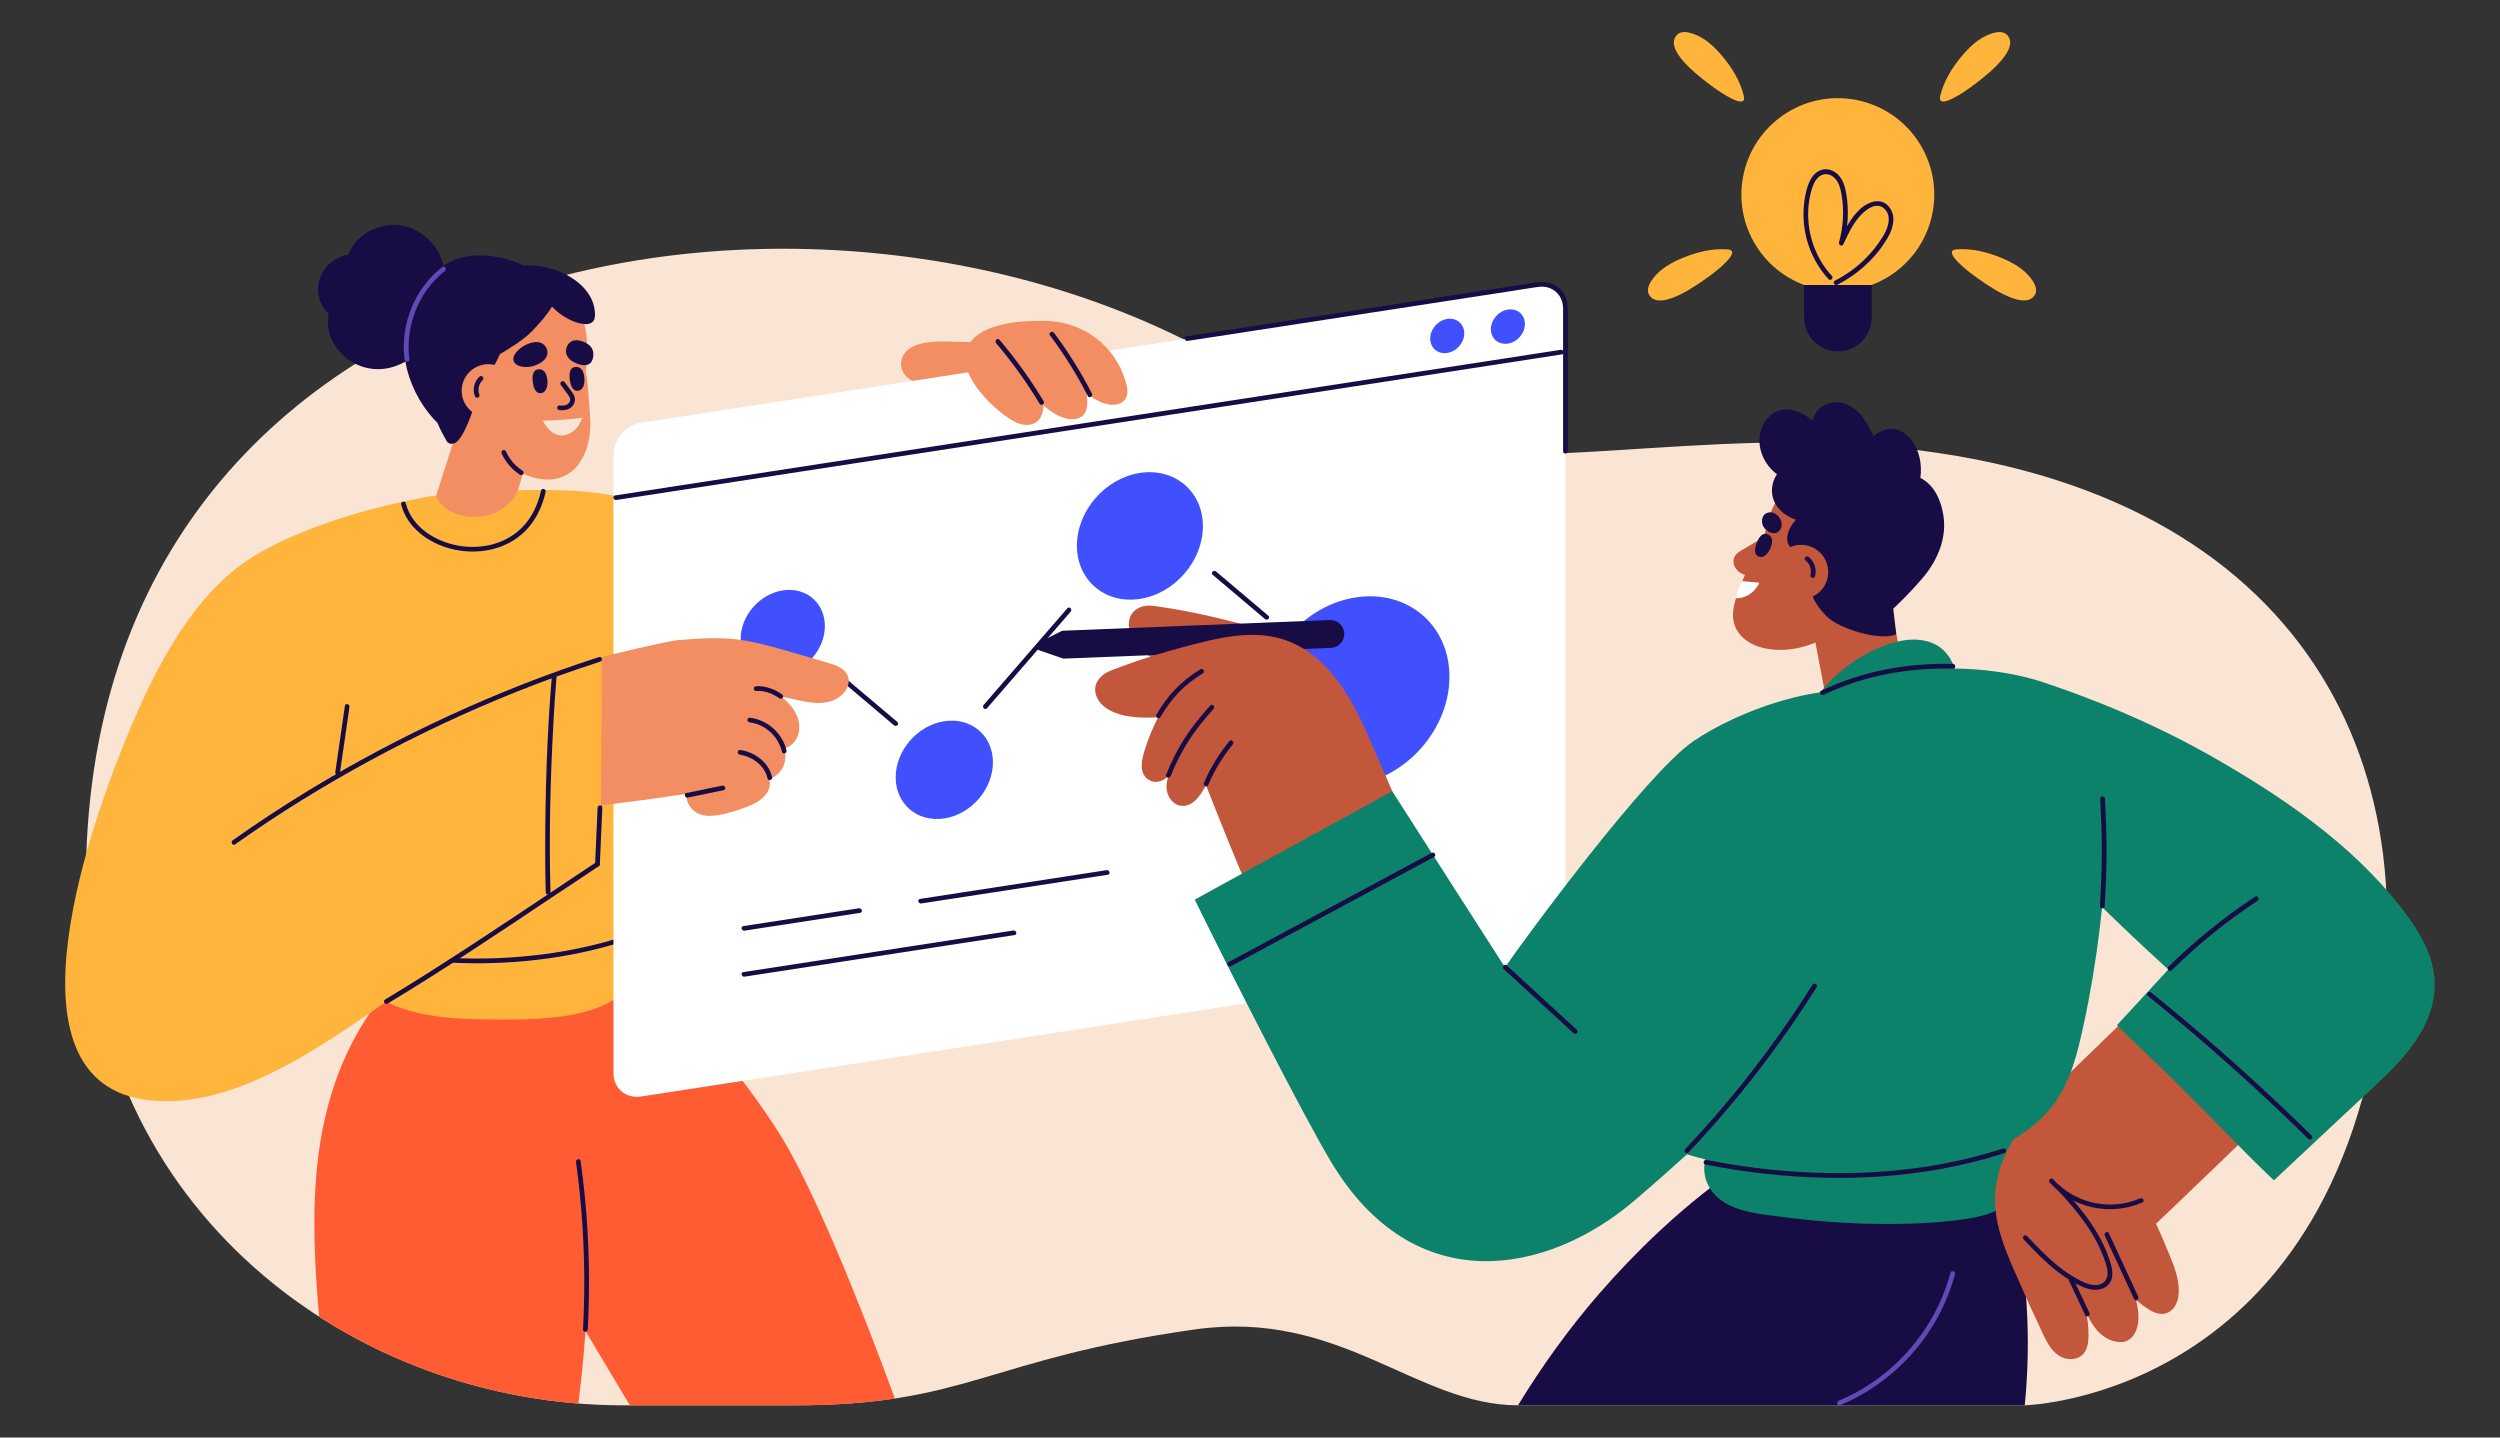 <?xml version="1.0" encoding="UTF-8"?>
<svg id="Layer_1" data-name="Layer 1" xmlns="http://www.w3.org/2000/svg" viewBox="0 0 800 460">
  <rect x="0" y="0" width="800" height="460" fill="#333333" stroke="none"/>
  <defs>
    <style>
      .cls-1 {
        fill: #4050ff;
      }

      .cls-2 {
        fill: #c2573c;
      }

      .cls-3 {
        fill: #ff5c33;
      }

      .cls-4 {
        fill: #180c45;
      }

      .cls-5 {
        fill: #ffb43b;
      }

      .cls-6 {
        fill: #f28e61;
      }

      .cls-7 {
        fill: #614ab5;
      }

      .cls-8 {
        fill: #fff;
      }

      .cls-9 {
        fill: #fae4d4;
      }

      .cls-10 {
        fill: #0c826a;
      }
    </style>
  </defs>
  <path class="cls-9" d="M647.92,449.7s102.52-2.33,115.13-138.12c8.62-92.79-51.14-173.84-201.25-169.85-61.7,1.64-112.67,13.35-152.8-15.11C280.75,35.67,25.38,70.63,27.5,284.53c1.02,102.7,85.4,165.17,171.85,165.17,0,0,30.75,0,54.55,0,55.93,0,61.39-14.77,128.44-24.28,46.6-6.61,70.87,24.28,103.43,24.28h162.16Z"/>
  <g>
    <circle class="cls-5" cx="588.13" cy="62.28" r="30.86" transform="translate(392.39 620.37) rotate(-76.72)"/>
    <path class="cls-4" d="M588.13,112.44h0c-5.97,0-10.81-4.84-10.81-10.81v-10.42h21.63v10.42c0,5.97-4.84,10.81-10.81,10.81Z"/>
    <path class="cls-4" d="M586.18,88.28c-5.17-5.63-7.86-13.29-7.55-20.91.08-1.93.35-3.85.83-5.72.43-1.68,1.01-3.47,2.24-4.76,1.4-1.47,3.4-1.53,4.98-.27,1.62,1.29,2.2,3.41,2.56,5.36.96,5.18.64,10.57-.77,15.64-.22.8,1.02,1.38,1.39.58,1.41-3.03,2.83-6.14,5.01-8.71,1.8-2.12,5.51-5.29,8.19-2.63,2.53,2.52.97,6.36-.6,8.92-1.72,2.82-3.84,5.39-6.23,7.66-2.7,2.55-5.75,4.68-9.06,6.37-.87.44-.1,1.75.77,1.31,6.67-3.39,12.55-8.74,16.25-15.28,1.7-2.99,2.67-6.9.2-9.78-2.48-2.9-6.39-1.57-8.86.58-3.28,2.85-5.18,6.91-6.97,10.78.46.19.92.39,1.39.58,1.4-5.03,1.73-10.29.94-15.45-.34-2.23-.87-4.55-2.38-6.3-1.33-1.54-3.46-2.5-5.49-1.93-3.88,1.09-5.04,6.21-5.56,9.63-.64,4.19-.39,8.49.69,12.58,1.26,4.76,3.65,9.17,6.98,12.8.66.72,1.73-.35,1.07-1.07h0Z"/>
    <path class="cls-5" d="M642.51,11.44c-1.37-1.75-3.78-1.21-5.59-.57-3.77,1.32-6.69,4.15-9.21,7.15-3.1,3.68-5.68,7.92-6.83,12.63-1.25,5.09,8.61-1.91,9.39-2.49,3.25-2.4,16.22-11.63,12.24-16.72Z"/>
    <path class="cls-5" d="M651.03,94.55c1.25-1.84,0-3.96-1.16-5.5-2.41-3.19-5.99-5.11-9.61-6.6-4.45-1.83-9.28-3-14.12-2.66-5.23.36,4.44,7.62,5.23,8.19,3.28,2.36,16.02,11.91,19.66,6.57Z"/>
    <path class="cls-5" d="M548.62,28.16c.78.58,10.64,7.58,9.39,2.49-1.15-4.71-3.73-8.95-6.83-12.63-2.52-3-5.44-5.82-9.21-7.15-1.81-.64-4.22-1.18-5.59.57-3.98,5.09,8.99,14.32,12.24,16.72Z"/>
    <path class="cls-5" d="M547.52,87.99c.79-.57,10.46-7.83,5.23-8.19-4.84-.34-9.66.83-14.12,2.66-3.62,1.49-7.2,3.41-9.61,6.6-1.16,1.53-2.41,3.65-1.16,5.5,3.63,5.34,16.38-4.2,19.66-6.57Z"/>
  </g>
  <g>
    <path class="cls-6" d="M314.63,109.94c-2.09-.59-8.55-.57-10.71-.63-3.99-.12-9.25-.14-12.71,2.15-3.97,2.62-3.82,7.67.23,10.1,1.97,1.18,4.41,1.6,6.63,2.04,4.49.91,10.44,2.05,13.92-1.74.39-.06.76-.28.9-.65.43-1.12.79-2.27,1.11-3.42.3-1.09.64-2.21.64-3.35.01-2.42,2.1-3.9,0-4.49Z"/>
    <path class="cls-5" d="M75.91,197.05c4.36-11.91,48.42-36.38,61.87-38.21,13.27-1.8,47.03-3.63,60.36.25,12.35,3.6,22.4,12.52,29.08,22.89,11.84,18.39,15.37,36.57,13.21,57.52-1.42,13.73-4.99,24.05-10.76,36.76-3.91,8.62-7.6,18.93-16.68,22.23-12.79,4.64-61.48,15.12-75.28,14.02-21.66-1.73-23.7-5.44-30.84-23.72-1.65-4.23-9.41-1.92-14.07-3.06-.25-.87-.47-1.75-.66-2.64-1.04-4.74-1.55-9.55-2.05-14.35-2.52-23.95-22.77-48.23-14.17-71.69Z"/>
    <path class="cls-3" d="M248.48,361.27c-7.76-11.85-16.38-23.14-25.85-33.34-8.87-9.57-16.13-15.25-26.93-21.16-29.61-16.21-62.09-6.81-78.88,19.7-17.9,28.28-17.69,61.1-14.7,94.86,1.21.78,2.43,1.55,3.66,2.3.49.3.99.59,1.48.89.58.34,1.15.68,1.73,1.02.44.25.88.51,1.32.75.55.32,1.09.62,1.64.93.49.27.98.54,1.47.8,1.11.61,2.24,1.21,3.38,1.78.55.29,1.08.56,1.63.83,1.58.8,3.18,1.56,4.79,2.31.61.28,1.21.56,1.82.83.57.26,1.14.51,1.71.77.65.28,1.31.56,1.97.84.43.18.86.36,1.3.55,1.02.42,2.03.83,3.06,1.23.4.17.81.33,1.22.48.62.24,1.25.48,1.87.71.5.18.99.36,1.49.55.95.34,1.9.67,2.85,1,.44.16.89.31,1.34.45.66.23,1.32.44,1.99.65.51.17,1.02.33,1.53.49.2.06.4.13.61.19.51.16,1.02.31,1.53.47,1.31.39,2.63.77,3.96,1.12.6.17,1.2.33,1.81.49.12.04.25.07.38.1.57.15,1.14.3,1.71.44,1.47.36,2.94.71,4.43,1.05.42.09.86.19,1.29.28.13.03.26.06.39.08,1.21.27,2.43.51,3.66.74.03,0,.06.02.09.02.65.12,1.3.24,1.96.36.66.12,1.33.24,1.99.35,1.34.23,2.68.44,4.03.64.57.08,1.14.17,1.72.24.24.03.48.07.71.09.51.08,1.01.14,1.52.2.02,0,.05,0,.07,0,.77.1,1.53.19,2.31.27.86.1,1.72.18,2.58.27.13.02.26.02.39.04.85.08,1.7.15,2.55.22,1.82-14.08,2.26-23.28,2.26-23.28l14.26,23.85h52.33c13.11,0,23.46-.81,32.46-2.18-11.19-30.52-26.71-69.19-37.88-86.25Z"/>
    <path class="cls-5" d="M205.46,305.04c.25-3.15-.38-6.43-1.81-9.4-.65-1.35-1.69-2.49-2.99-3.05-1.63-.7-3.44-.63-5.17-.67-3.73-.09-7.46,0-11.18.19-7.4.36-14.78,1.14-22.15,1.93-7.22.77-14.49,1.33-21.69,2.37-3.16.46-6.36,1.15-9.27,2.64-2.16,1.1-19.07-1.3-19.19,1.58-.94,22.05,24.27,25.35,41.03,25.52,17.03.17,50.58,1.99,52.42-21.09Z"/>
    <path class="cls-4" d="M143.81,308.02c18.91.98,38.19-1.13,56.25-6.92,5.11-1.64,10.12-3.6,14.98-5.87.88-.41.11-1.72-.77-1.31-17.14,8.03-36.12,11.91-54.97,12.68-5.16.21-10.33.18-15.49-.09-.98-.05-.97,1.47,0,1.52h0Z"/>
    <path class="cls-4" d="M184.33,371.88c1.91,13.83,2.78,27.8,2.62,41.76-.05,3.93-.17,7.85-.38,11.78-.05.98,1.47.97,1.52,0,.74-14.07.45-28.2-.91-42.22-.38-3.92-.85-7.82-1.39-11.72-.13-.96-1.59-.55-1.46.4h0Z"/>
    <g>
      <path class="cls-8" d="M492.11,306.69l-286.95,44.19c-4.89.75-8.85-2.6-8.85-7.48v-197.93c0-4.89,3.96-9.46,8.85-10.21l286.95-44.19c4.89-.75,8.85,2.6,8.85,7.48v197.93c0,4.89-3.96,9.46-8.85,10.21Z"/>
      <path class="cls-4" d="M380,109.1c2.06-.32,4.11-.63,6.17-.95,5.31-.82,10.62-1.63,15.92-2.45,7.27-1.12,14.53-2.24,21.8-3.36,7.93-1.22,15.87-2.44,23.8-3.66,7.31-1.13,14.61-2.25,21.92-3.38,5.39-.83,10.78-1.66,16.16-2.49,2.18-.34,4.35-.72,6.53-1.01,4.38-.58,7.87,2.51,7.89,6.9,0,1.68,0,3.36,0,5.04v40.66c0,.98,1.52.98,1.52,0v-44.34c0-2.53-.22-4.96-1.93-7.01-2.04-2.45-5.16-3.13-8.2-2.67-1,.15-2,.31-3,.46-4.6.71-9.21,1.42-13.81,2.13-6.93,1.07-13.86,2.13-20.79,3.2-7.98,1.23-15.96,2.46-23.93,3.69-7.66,1.18-15.33,2.36-22.99,3.54-5.99.92-11.98,1.85-17.97,2.77-3.03.47-6.06.93-9.09,1.4-.13.02-.27.04-.4.06-.96.15-.55,1.61.4,1.46h0Z"/>
      <path class="cls-4" d="M197.22,160c19.88-3.06,39.75-6.12,59.63-9.18,19.56-3.01,39.11-6.02,58.67-9.03,19.57-3.01,39.15-6.03,58.72-9.04,19.54-3.01,39.08-6.02,58.61-9.03,19.84-3.06,39.68-6.11,59.52-9.17,2.49-.38,4.98-.77,7.47-1.15.96-.15.55-1.61-.4-1.46-19.88,3.06-39.75,6.12-59.63,9.18-19.56,3.01-39.11,6.02-58.67,9.03-19.57,3.01-39.15,6.03-58.72,9.04-19.54,3.01-39.08,6.02-58.61,9.03-19.84,3.06-39.68,6.11-59.52,9.17-2.49.38-4.98.77-7.47,1.15-.96.15-.55,1.61.4,1.46h0Z"/>
      <path class="cls-1" d="M468.56,106.66c0,3.01-2.44,5.82-5.45,6.28-3.01.46-5.44-1.6-5.44-4.61s2.44-5.82,5.44-6.28c3.01-.46,5.45,1.6,5.45,4.61Z"/>
      <path class="cls-1" d="M487.97,103.67c0,3.01-2.44,5.82-5.44,6.28-3.01.46-5.45-1.6-5.45-4.61s2.44-5.82,5.45-6.28c3.01-.46,5.44,1.6,5.44,4.61Z"/>
      <g>
        <path class="cls-1" d="M317.74,243.95c0,8.59-6.97,16.63-15.56,17.95-8.59,1.32-15.56-4.57-15.56-13.16s6.97-16.63,15.56-17.95c8.59-1.32,15.56,4.57,15.56,13.16Z"/>
        <path class="cls-1" d="M263.96,200.33c0,7.45-6.04,14.41-13.48,15.56-7.45,1.15-13.48-3.96-13.48-11.4s6.04-14.41,13.48-15.56c7.45-1.15,13.48,3.96,13.48,11.4Z"/>
        <path class="cls-1" d="M384.93,168.39c0,11.13-9.03,21.55-20.16,23.26-11.13,1.71-20.16-5.92-20.16-17.05s9.03-21.55,20.16-23.26c11.13-1.71,20.16,5.92,20.16,17.05Z"/>
        <path class="cls-1" d="M463.82,216.54c0,16.56-13.42,32.05-29.98,34.6-16.56,2.55-29.98-8.81-29.98-25.37s13.42-32.05,29.98-34.6c16.56-2.55,29.98,8.81,29.98,25.37Z"/>
        <path class="cls-4" d="M266.18,215.27c6.64,5.61,13.27,11.23,19.91,16.84.74.63,1.82-.44,1.07-1.07-6.64-5.61-13.27-11.23-19.91-16.84-.74-.63-1.82.44-1.07,1.07h0Z"/>
        <path class="cls-4" d="M341.55,194.65c-7.12,8.22-14.25,16.44-21.37,24.67-1.81,2.09-3.61,4.17-5.42,6.26-.64.73.43,1.81,1.07,1.07,7.12-8.22,14.25-16.44,21.37-24.67,1.81-2.09,3.61-4.17,5.42-6.26.64-.73-.43-1.81-1.07-1.07h0Z"/>
        <path class="cls-4" d="M388.06,183.94c5.58,4.72,11.16,9.44,16.74,14.16.74.63,1.82-.44,1.07-1.07-5.58-4.72-11.16-9.44-16.74-14.16-.74-.63-1.82.44-1.07,1.07h0Z"/>
      </g>
      <g>
        <path class="cls-4" d="M294.8,289.11c15.49-2.39,30.98-4.77,46.47-7.16,4.42-.68,8.83-1.36,13.25-2.04.96-.15.55-1.61-.4-1.46-15.49,2.39-30.98,4.77-46.47,7.16-4.42.68-8.83,1.36-13.25,2.04-.96.15-.55,1.61.4,1.46h0Z"/>
        <path class="cls-4" d="M238.25,297.81c12.33-1.9,24.67-3.8,37-5.7.96-.15.55-1.61-.4-1.46-12.33,1.9-24.67,3.8-37,5.7-.96.15-.55,1.61.4,1.46h0Z"/>
        <path class="cls-4" d="M238.25,312.53c11.77-1.81,23.54-3.63,35.32-5.44,9.73-1.5,19.47-3,29.2-4.5,7.3-1.12,14.6-2.25,21.9-3.37.96-.15.55-1.61-.4-1.46-11.77,1.81-23.54,3.63-35.32,5.44-9.73,1.5-19.47,3-29.2,4.5-7.3,1.12-14.6,2.25-21.9,3.37-.96.15-.55,1.61.4,1.46h0Z"/>
      </g>
    </g>
    <path class="cls-6" d="M246.2,249.4c.62-.31,1.24-.63,1.81-1.03,1.9-1.32,3.05-3.22,3.27-5.53.1-1.11,0-2.22-.25-3.3,1.54-.58,2.89-1.47,3.8-3.09,1.17-2.09,1.19-4.78.36-6.99-.91-2.42-2.66-4.39-4.56-6.1-.16-.14-.31-.27-.47-.41.99.2,1.98.4,2.97.61,3.24.67,6.6,1.61,9.94,1.36,3.03-.23,6.08-1.56,7.71-4.23.85-1.41,1.11-3.12.4-4.64-.58-1.24-1.72-2.12-2.92-2.73-1.36-.69-2.86-1.08-4.31-1.52-1.66-.5-3.33-.98-5-1.45-6.63-1.87-13.52-4.13-20.45-5.36-7.32-1.29-14.48-.71-21.84-.13-5.91.87-22.74,5.03-24.15,5.4-1.42.37-15.48,24.26-15.27,24.79-.69,3.18-.88,24.57-.4,24.54,2.25-.13,28.91-3.53,31.14-3.86,2.2-.33,4.4-.65,6.61-.97,1.68-.24,3.36-.47,5.04-.7-.04.89.08,1.79.4,2.6,1.22,3.1,4.19,4.59,7.42,4.41,3.27-.19,6.62-1.12,9.69-2.21,3.06-1.08,6.64-2.38,8.4-5.31.83-1.37.95-2.78.67-4.16Z"/>
    <path class="cls-6" d="M174.1,129.51l-8.38,27.37c-4.52,11.36-22.65,10.68-26.2,1.84l12.79-39.84,21.78,10.62Z"/>
    <path class="cls-6" d="M360.25,122.24c-3.28-11.56-13.61-19.29-25.5-19.55-7.01-.16-18.78.43-23.73,6.18-7.38,8.57,6.03,21.65,13.14,25.81,2.13,1.24,5.11,1.92,7.32.49,1.76-1.14,2.36-3.39,2.43-5.52,1.08,1.03,2.27,1.94,3.57,2.71,2.13,1.25,4.79,2.25,7.27,1.58,1.29-.35,2.34-1.3,2.78-2.57.49-1.39.45-2.99.34-4.44-.03-.36-.07-.71-.11-1.07,1.37,1.17,2.91,2.13,4.57,2.83,1.92.81,4.34,1.3,6.29.29,1.1-.57,1.82-1.54,2.07-2.75.27-1.31-.09-2.73-.44-3.99Z"/>
    <path class="cls-4" d="M236.63,241.46c4.12.68,8.01,3.39,8.98,7.62.22.95,1.68.55,1.46-.4-1.08-4.71-5.43-7.92-10.04-8.68-.4-.07-.82.11-.93.53-.1.36.12.87.53.93h0Z"/>
    <path class="cls-4" d="M220.07,255.21c3.84-.71,7.63-1.62,11.47-2.33.96-.18.55-1.64-.4-1.46-3.84.71-7.63,1.62-11.47,2.33-.96.18-.55,1.64.4,1.46h0Z"/>
    <path class="cls-4" d="M239.95,231.18c4.95.59,9.19,4.56,10.27,9.38.21.95,1.68.55,1.46-.4-1.25-5.54-6.13-9.82-11.74-10.5-.41-.05-.75.38-.76.76,0,.45.35.71.76.76h0Z"/>
    <path class="cls-4" d="M241.97,221.12c2.62-.24,5.39.85,7.47,2.38.33.24.85.05,1.04-.27.23-.39.06-.79-.27-1.04-1.18-.87-2.53-1.53-3.92-1.99-1.37-.46-2.87-.73-4.32-.6-.41.04-.76.32-.76.76,0,.38.35.8.76.76h0Z"/>
    <path class="cls-4" d="M318.75,109.8c5.15,6.07,9.8,12.55,13.91,19.37.5.84,1.81.07,1.31-.77-4.17-6.93-8.91-13.51-14.14-19.68-.63-.75-1.7.33-1.07,1.07h0Z"/>
    <path class="cls-4" d="M335.99,107.3c4.58,6.11,8.63,12.6,12.11,19.41.44.87,1.75.1,1.31-.77-3.48-6.8-7.53-13.29-12.11-19.41-.58-.77-1.9-.02-1.31.77h0Z"/>
    <path class="cls-5" d="M192.51,210.25s-45.44,18.06-66.59,27.63c1.76-8.96,3.64-24.09,1.07-33.04-1.43-4.99-3.82-9.77-7.2-13.74,5.16-14.37,18-32.26,18-32.26,0,0-34.06,5.21-57.12,19.51-18.97,11.76-31.04,35.75-39.27,55.44-10.56,25.27-43.82,113.14,6.67,118.33,31.85,3.27,64.22-24.81,89.65-41.11,17.97-11.51,35.52-23.95,53.87-34.84,1.03-.61.92-65.92.92-65.92Z"/>
    <path class="cls-4" d="M173.13,157.01c-.98,4.4-2.89,8.6-6.1,11.82-2.7,2.71-6.14,4.56-9.85,5.47-7.09,1.74-15.13.23-21-4.14-3.04-2.26-5.4-5.4-6.33-9.1-.24-.95-1.7-.55-1.46.4,1.86,7.43,8.8,12.32,15.9,14.15,7.78,2,16.52.68,22.7-4.67,4.03-3.49,6.47-8.39,7.61-13.54.21-.95-1.25-1.36-1.46-.4h0Z"/>
    <path class="cls-4" d="M75.22,270.21c13.89-9.85,28.41-18.82,43.38-26.93,15.09-8.17,30.65-15.5,46.59-21.87,8.85-3.54,17.83-6.78,26.9-9.69.93-.3.53-1.76-.4-1.46-16.22,5.21-32.11,11.46-47.58,18.57-15.71,7.22-31,15.34-45.76,24.35-8.14,4.96-16.11,10.2-23.89,15.72-.79.56-.03,1.88.77,1.31h0Z"/>
    <path class="cls-4" d="M110.37,225.84c-1.02,7.07-2.05,14.15-3.07,21.22-.14.95,1.32,1.37,1.46.4,1.02-7.07,2.05-14.15,3.07-21.22.14-.95-1.32-1.37-1.46-.4h0Z"/>
    <path class="cls-4" d="M124.02,321.15c17.92-10.78,35.29-22.43,52.67-34.04,4.95-3.31,9.91-6.61,14.87-9.9.81-.54.05-1.85-.77-1.31-17.63,11.68-35.11,23.59-52.98,34.92-4.82,3.06-9.68,6.08-14.57,9.02-.84.5-.07,1.81.77,1.31h0Z"/>
    <path class="cls-4" d="M191.23,258.46c-.27,6.03-.54,12.07-.8,18.1-.04.98,1.47.97,1.52,0,.27-6.03.54-12.07.8-18.1.04-.98-1.47-.97-1.52,0h0Z"/>
    <path class="cls-4" d="M176.59,216.45c-1.55,18.24-2.1,36.6-2.13,54.9,0,4.73.04,9.47.17,14.2.03.97,1.54.98,1.52,0-.51-18.3-.03-36.66.98-54.93.26-4.73.57-9.45.97-14.16.08-.97-1.43-.97-1.52,0h0Z"/>
    <path class="cls-6" d="M143.91,119.97c-1.25-1.9-2.08-4.06-2.21-6.35-.79-14.5,14.87-26.25,28.49-24.57,4.84.6,9.5,2.89,12.86,6.44,3.8,4.04,5.97,13.29,4.32,23.48.8,2.78.94,8.3,1.43,13.78,1.14,12.69-5.68,24.95-20.39,19.28-5.46-2.1-10.21-7.12-12.97-12-1.97-3.48,0-7.87-2.28-11.17-1.93-2.79-5.08-4.14-7.38-6.55-.69-.72-1.32-1.51-1.87-2.35Z"/>
    <path class="cls-4" d="M160.55,145.14c1.25,2.78,3.32,5.14,5.87,6.79.82.53,1.58-.78.77-1.31-2.35-1.52-4.18-3.7-5.33-6.25-.17-.37-.71-.46-1.04-.27-.38.22-.44.66-.27,1.04h0Z"/>
    <path class="cls-4" d="M190.4,100.82c.09-10.01-12.56-16.59-22.88-15.87-.56.04-5.06.79-9.91,3.07-5.5,2.59-10.33,6.66-13.57,11.83-1.99,3.17-3.83,7-2.43,10.76.04.89-1.46,1.95-1.29,2.82.32,1.61.69,3.23,1.27,4.77-.21,1.89-2.4,10.6-2.49,12.5-.17,3.43,2.12,7.4,3.86,10.49.68,1.21,2.44.96,3.32.11,3.3-3.2,6.08-13.49,6.06-13.47,0,0,2.96-6.7,3.82-7.91,1.48-2.09,2.84-4.24,3.81-6.59,3.15-1.88,7.58-4.58,10.18-7.27,2.33-2.4,4.69-5.01,6.49-7.92.79.83,1.64,1.6,2.57,2.27,2.31,1.67,5.31,3.21,8.21,3.31,1.15.04,2.41-.49,2.78-1.57.08-.22.19-1.07.19-1.34Z"/>
    <path class="cls-4" d="M170.08,86.39c-2.51-1.65-5.37-2.7-8.2-3.51-2.77-.79-5.62-1.19-8.49-1.18-5.51.03-10.95,2.11-15.15,6.05-8.67,8.14-11.1,21.46-7.24,33.02,2.15,6.42,6.21,12.59,11.34,16.57,1.21.94,2.58.11,2.9-1.05.7-.04,1.36-.51,1.51-1.47.53-3.42.64-6.88,1.3-10.29.65-3.32,1.55-6.58,2.71-9.73,2.36-6.39,5.7-12.31,9.9-17.45,2.26-2.76,4.76-5.24,7.47-7.46.11.04.22.09.33.14,2.23.89,3.65-2.28,1.61-3.62Z"/>
    <path class="cls-6" d="M162.06,118.85c3.43,3.21,3.6,8.6.38,12.02-3.21,3.43-8.6,3.6-12.02.38-3.43-3.21-3.6-8.6-.38-12.02,3.21-3.43,8.6-3.6,12.02-.38Z"/>
    <path class="cls-4" d="M153.42,126.33c-.08-.21-.15-.43-.2-.65-.03-.12-.05-.23-.07-.35.01.08,0,0,0-.04,0-.07-.01-.13-.02-.2-.01-.23-.01-.45,0-.68,0-.05,0-.11.01-.16.02-.25-.01.07,0-.08.02-.12.04-.24.07-.35.05-.22.11-.44.19-.65,0-.01.05-.14.04-.09-.02.05.06-.13.06-.13.05-.1.09-.19.15-.28.06-.1.12-.21.18-.31.03-.04.06-.09.09-.13.02-.02.11-.14.05-.07.15-.19.32-.36.49-.53.3-.28.28-.79,0-1.07-.3-.3-.77-.28-1.07,0-1.64,1.54-2.23,4.06-1.45,6.17.14.38.51.64.93.53.37-.1.67-.55.53-.93h0Z"/>
    <path class="cls-4" d="M172.1,118.21c2.9-.48,3.26,3.4,3.03,5.03-.15,1.06-.63,2.36-1.94,2.56-1.92.29-2.5-2.07-2.68-3.36-.19-1.43-.32-3.91,1.59-4.23h0Z"/>
    <path class="cls-4" d="M183.94,117.45c2.9-.48,3.26,3.4,3.03,5.03-.15,1.06-.63,2.36-1.94,2.56-1.92.29-2.5-2.07-2.68-3.36-.19-1.43-.32-3.91,1.59-4.23h0Z"/>
    <path class="cls-4" d="M179.07,131.24c1.28.17,2.64-.04,3.66-.86.95-.76,1.47-2.02,1.18-3.22-.27-1.1-1.12-2.01-1.77-2.9-.47-.64-.94-1.28-1.41-1.92-.24-.33-.66-.49-1.04-.27-.33.19-.52.71-.27,1.04.41.56.82,1.12,1.23,1.69.51.7,1.08,1.38,1.51,2.12.47.8.38,1.62-.32,2.25-.74.67-1.84.69-2.77.57-.41-.05-.76.39-.76.76,0,.45.35.7.76.76h0Z"/>
    <path class="cls-9" d="M180.8,139.24c-3.2.7-5.66-1.78-7.09-4.63,4.21-.08,8.5-.36,12.62-.96-.28.83-.63,1.63-1.11,2.38-1.03,1.63-2.59,2.81-4.41,3.2Z"/>
    <path class="cls-4" d="M137.16,76.64c-3.19-3.04-7.49-5-11.94-4.67-7.01.52-11.78,4.53-13.77,9.44-7.58,1.54-11.12,8.67-9.14,14.55.57,1.68,1.56,3.26,2.86,4.58-.41,2.25-.27,4.57.47,6.77,2.98,8.86,15.17,15.52,26.8,6.59,4.83-3.71,5.38-9.71,3.33-14.87.71-.43,1.42-.91,2.13-1.46,6.97-5.35,5.03-15.44-.75-20.94Z"/>
    <path class="cls-7" d="M131.01,114.95c-1.36-10.49,2.88-21.67,11.32-28.19.78-.6,0-1.94-.78-1.34-8.86,6.84-13.52,18.45-12.09,29.53.13.97,1.67.99,1.55,0h0Z"/>
    <path class="cls-4" d="M174.79,111.24c-.54-1-1.6-1.71-2.85-1.78-3.82-.19-9.1,4-7.3,6.59.44.63,1.2.98,1.94,1.18,1.96.53,4.09.08,5.88-.85.96-.5,1.88-1.17,2.38-2.14.52-1.02.44-2.12-.04-3Z"/>
    <path class="cls-4" d="M188.33,116.58c.44-.21.82-.55,1.07-1.07.66-1.35.69-3.2-.26-4.45-1.05-1.38-3.43-2.32-5.14-2.16-1.12.11-2.05.85-2.53,1.88-.43.9-.5,2.01-.04,3.01.44.95,1.26,1.59,2.11,2.06,1.27.69,3.38,1.41,4.79.74Z"/>
  </g>
  <g>
    <path class="cls-2" d="M392.99,198.58c-5.9-1.5-11.87-2.77-17.87-3.79-1.53-.26-3.06-.51-4.6-.73-1.3-.19-2.61-.36-3.92-.19-2.45.32-4.63,1.85-5.19,4.36-1.03,4.63,2.6,8.82,5.98,11.41,2.37,1.81,4.96,3.31,7.67,4.58,5.34,1.59,10.89,2.49,16.58,2.72,1.09.04,1.91.48,2.47,1.11,8.04-1.36,15.33-5.46,19.66-12.42-6.43-3.43-13.87-5.29-20.78-7.05Z"/>
    <path class="cls-4" d="M430.17,202.69h0c-.1-2.46-2.17-4.38-4.64-4.28l-85.63,3.43-7.56,3.8c-1.05.53-.95,2.05.16,2.44l7.76,2.68,85.63-3.43c2.46-.1,4.38-2.17,4.28-4.64Z"/>
    <path class="cls-2" d="M578.94,195.2l7,36.62s10.76,6.93,27.93,5.88l-10.59-52.24-24.35,9.74Z"/>
    <path class="cls-2" d="M557.42,176.02c-.88.53-1.79,1.09-2.3,1.98-.71,1.23-.45,2.87.4,4.01.85,1.14,2.18,1.84,3.56,2.2l6.39-13c-2.68,1.61-5.36,3.22-8.05,4.83Z"/>
    <path class="cls-2" d="M581,205.57c9.37-3.95,7.54-4.21,14.16-10.07,4.06-3.6,6.34-.68,10.26-4.66,7.65-7.74,12.04-21.2,6.95-31.15-3.69-7.23-10.07-12.46-18.66-13.64-5.85-.81-11.91,1.06-16.62,4.54-5.09,3.76-8.64,8.41-10.78,14.31-.72,1.98-1.36,4.95-1.73,7.05-3.28,5.73-8.73,15.98-9.86,22.79-1.91,11.54,12.6,16.61,26.29,10.84Z"/>
    <path class="cls-8" d="M562.99,186.47s-1.94,4.95-7.5,4.98c.29-1.83.92-3.72,2-5.49l5.49.51Z"/>
    <path class="cls-4" d="M565.5,170.92c2.78.96,1.25,4.55.27,5.87-.63.86-1.68,1.77-2.93,1.32-1.83-.66-1.21-3.01-.75-4.23.52-1.35,1.59-3.59,3.41-2.96h0Z"/>
    <path class="cls-4" d="M619.78,158.3c-1.33-2.55-3.2-4.36-5.26-5.35.62-4.41-.35-9.25-3.2-12.57-1.85-2.16-4.47-3.56-7.37-3-1.67.32-3.16,1.09-4.41,2.16-.87-2-1.93-3.9-3.2-5.66-1.95-2.69-4.81-4.95-8.25-5.15-3.49-.21-6.61,1.7-7.86,5-.12.31-.21.61-.29.92-2.83-2.59-6.65-4.44-10.53-3.29-3.55,1.06-5.94,4.68-6.33,8.24-.43,3.94,1.1,7.83,3.83,10.65.53.54,1.11,1.03,1.71,1.48-.43.66-.78,1.36-1.03,2.06-1.68,4.65.26,10.05,7.08,12.54-4.04,4.44-3.81,9.8,1.7,10.24,5.85.47,4.65,8.56.06,10.24.96.76,1.96,1.47,2.99,2.13.7,2.92,2.28,5.41,5.24,8.4,3.76,3.8,17.14,7.98,22.15,5.6,0,0-.59-4.98-.97-8.15,4.08-3.8,9.15-9.24,11.13-12.03,2.28-3.22,4.17-6.94,4.91-11.47.69-4.2-.06-9.08-2.11-13.01Z"/>
    <path class="cls-10" d="M622.11,208.26c-3.18-3.15-7.74-3.95-11.96-3.47-4.28.49-8.5,2.12-12.34,4.14-3.58,1.88-6.96,4.2-9.99,6.96-3.46,3.16-6.47,6.79-8.95,10.85-.13.21-.22.43-.28.66-.26.07-.51.14-.77.21-1.73.48-1.02,3.67.75,3.23,12.02-3,23.99-6.32,35.83-10.02,2.52-.79,5.13-1.48,7.64-2.39-.42,1.88,2.59,2.81,3.2.94,1.34-4.07-.28-8.28-3.15-11.14Z"/>
    <path class="cls-2" d="M583.97,187.21c-2.3,4.22-7.58,5.78-11.8,3.48-4.22-2.3-5.78-7.58-3.48-11.8,2.3-4.22,7.58-5.78,11.8-3.48,4.22,2.3,5.78,7.58,3.48,11.8Z"/>
    <path class="cls-4" d="M565.16,164.27c2.89-1.52,6.28,2.52,4.45,5.27-1.41,2.12-4.32.78-5.33-1.04-.08-.15-.16-.31-.22-.48-.47-1.32-.19-3.08,1.1-3.75Z"/>
    <path class="cls-4" d="M580.81,184.42c.59-2.21-.17-4.74-2-6.15-.32-.25-.76-.32-1.07,0-.26.26-.33.82,0,1.07.19.14.37.3.53.47.08.08.16.17.24.26.02.02.11.14.05.06.03.04.06.08.09.13.13.19.26.39.36.6.03.06.06.12.09.18,0,.02.07.17.03.07.04.11.08.22.12.33.07.22.13.45.18.68,0,.05.02.1.03.15.01.08,0-.06,0,.07.01.12.02.23.03.35,0,.24,0,.47-.02.7,0,.01-.02.16-.01.09.01-.08-.02.12-.02.13-.02.13-.06.26-.09.38-.25.94,1.21,1.35,1.46.4h0Z"/>
    <path class="cls-4" d="M485.76,449.7c7.67-12.57,16.29-24.56,25.94-35.68,22.38-25.78,57.85-56.68,93.74-60.67,9.39-1.04,19.63.84,26.71,7.48,6.88,6.45,9.74,15.92,11.78,24.84,4.79,20.94,6.12,42.66,3.99,64.03h-162.16Z"/>
    <path class="cls-10" d="M648.46,372.61c.48-1.93.64-3.94.4-5.97-.36-3.08-1.64-6.22-3.66-8.69,1.3-.56,1.36-2.91-.3-3.11-1.24-.15-2.49-.23-3.74-.28-.82-.44-1.69-.8-2.62-1.03-.89-.22-1.59.32-1.87,1.04-3.33.11-6.67.41-9.96.6-6.17.36-12.35.73-18.52,1.1-12.35.74-24.69,1.48-37.04,2.22-3.4.2-6.8.41-10.21.61-.62.04-1.25.07-1.88.1.08-.37.03-.76-.2-1.12-.44-.69-1.49-.98-2.18-.48-.83.6-1.66,1.22-2.48,1.86-1.29.08-2.57.17-3.85.3-2.11.22-2.21,3.14-.49,3.64-.93,1.03-1.78,2.13-2.49,3.35-2.22,3.83-2.79,8.45-.76,12.48,4.18,8.31,15.16,9.06,23.24,10.13,9.9,1.31,19.87,2.11,29.86,2.27,9.7.16,19.54-.15,29.15-1.53,4.8-.69,9.8-1.91,13.68-4.99,3.56-2.83,6.39-7.08,6.1-11.8-.02-.24-.08-.48-.19-.69Z"/>
    <path class="cls-2" d="M731.61,351.48c-10.67-14.43-32.49-18.75-44-32.53-2.31,2.01-18.18,17.57-20.36,19.63-5.37,5.08-10.59,10.39-15.5,15.92-6.59,7.45-12.24,16.46-13.23,26.56-1.09,11.18,4.59,22.12,8.94,32.08,1.4,3.21,2.86,6.4,4.36,9.56,1.39,2.92,2.64,6.2,4.59,8.8,1.79,2.39,4.62,3.98,7.65,3.25,3.55-.86,4.26-4.24,4.27-7.42,0-2.53-.28-5.03-.76-7.51,3.58,8.65,8.61,9.61,11.09,9.66,2.26.05,4.02-1.61,4.84-3.6,1.28-3.08.84-6.56.02-9.88,1.46,1.22,2.99,2.34,4.62,3.32,1.93,1.17,4.32,1.67,6.3.3,1.56-1.08,2.37-2.97,2.63-4.8.65-4.41-1.14-9.16-2.8-13.16-1.39-3.35-2.81-6.75-4.36-10.06,1.46-1.29,39.86-38.2,41.67-40.12Z"/>
    <path class="cls-10" d="M768.6,290.72c-16.31-20.96-38.81-36.19-61.76-49.18-25.12-14.22-50.2-22.22-50.2-22.22-1.8,3.4-5.84,17.89-6.58,21.71.21,8.94,2.04,17.93,4.21,26.47.47,1.84.95,3.71,1.44,5.6,11.75,12.36,24.04,24.25,36.62,35.74.51.46,1.03.92,1.53,1.38-.25.27-.5.55-.76.83-5.23,5.67-10.45,11.33-15.67,17,6.34,6.33,12.92,12.42,19.3,18.69,10.36,10.18,20.23,20.85,30.78,30.84.05.04.09.09.14.13,4.76-4.45,9.52-8.91,14.28-13.37l11.85-11.1c3.83-3.59,7.74-7.12,11.44-10.86,6.81-6.89,13.09-15.38,13.83-25.38.74-9.95-4.58-18.71-10.47-26.28Z"/>
    <path class="cls-10" d="M674.51,238.84c-.74-4.27-2.35-8.4-5.3-11.63-2.81-3.08-6.39-5.29-10.2-6.93-7.44-3.21-15.71-4.94-23.75-5.79-8.03-.85-16.18-.72-24.18.37-16.04,2.18-31.63,8.15-44.81,17.59-3.16,2.27-6.17,4.74-9.02,7.39-.67.62-.96,1.55-.39,2.36.3.42.87.7,1.42.71-4.84,5.27-9.01,11.21-12.57,17.35-4.72,8.15-8.57,16.79-12.09,25.51-3.7,9.17-6.9,18.53-9.64,28.04-2.71,9.39-5.02,18.95-6.66,28.59-.74,4.34-1.17,9.06.6,13.22,1.69,3.96,5.07,6.66,8.78,8.64,4.12,2.2,8.63,3.77,13.09,5.12,4.67,1.41,9.42,2.52,14.22,3.41,9.27,1.71,18.7,2.82,28.11,3.4,18.08,1.12,36.78-.08,53.61-7.31,8.06-3.46,16.01-8.25,21.35-15.36,5.59-7.46,7.76-16.75,9.7-25.69,4.32-19.87,6.6-40.15,7.66-60.44.26-5.03.45-10.07.57-15.11.11-4.47.26-8.99-.51-13.42Z"/>
    <path class="cls-4" d="M545.7,372.64c12.35,2.44,24.9,3.9,37.49,4.22,12.61.32,25.27-.52,37.69-2.75,6.96-1.25,13.84-2.95,20.56-5.13.92-.3.53-1.76-.4-1.46-11.86,3.84-24.17,6.17-36.58,7.22-12.48,1.05-25.05.83-37.5-.43-7-.71-13.95-1.77-20.85-3.13-.95-.19-1.36,1.27-.4,1.46h0Z"/>
    <path class="cls-2" d="M401.5,289.1s15.75-8.55,25.5-13.98c7.53-4.19,14.92-8.62,22.36-12.97-2.05-4.85-4.13-9.68-6.23-14.51-2.46-5.65-4.87-11.34-7.52-16.91-4.94-10.36-11.86-20.91-22.92-25.4-11.02-4.48-23.3-1.12-34.29,1.8-5.89,1.56-11.71,3.36-17.45,5.4-1.46.52-2.92,1.05-4.37,1.6-1.22.47-2.46.96-3.51,1.75-1.98,1.47-3.15,3.87-2.41,6.33,1.35,4.54,6.57,6.44,10.77,7.05,3.03.44,6.1.48,9.17.26-1.66,3.24-3.06,6.62-4.17,10.09-.99,3.09-2.25,7.64,1.03,9.85,2.2,1.48,4.43.57,6.32-.91-.27,1-.46,2.02-.49,3.06-.09,3.44,2.55,6.98,6.29,6.16,2.91-.64,4.66-3.56,6.04-5.94.1-.18.2-.35.3-.53,5.55,13.95,9.66,24.58,15.59,37.8Z"/>
    <path class="cls-4" d="M371.36,229.46c1.65-2.84,3.55-5.53,5.84-7.9,2.29-2.37,4.91-4.35,7.71-6.09.83-.51.07-1.83-.77-1.31-2.9,1.8-5.63,3.87-8.01,6.32-2.38,2.45-4.36,5.25-6.08,8.2-.49.85.82,1.61,1.31.77h0Z"/>
    <path class="cls-10" d="M618.76,240.23c-1.62-4.3-3.85-8.46-6.68-12.09-2.87-3.69-6.24-4.39-10.79-5.75-17.82-5.32-45.83,5.45-59.44,14.82-15.07,10.38-53.37,62.33-60.25,72.35-9.61-14.92-23.05-35.99-36.08-56.37-16.12,8.84-60.13,32.94-63.2,34.69,12.91,26.3,34.79,69.08,43.45,83.64,26.76,44.95,69.59,36.23,97.17,12.73,23.9-20.36,46.44-42.53,69.27-64.25,14.96-14.23,26.95-30.86,29.56-51.95,1.15-9.32.31-19-3.01-27.82Z"/>
    <path class="cls-4" d="M540.33,368.79c11.94-12.63,22.92-26.17,32.8-40.47,2.82-4.08,5.55-8.23,8.19-12.43.52-.83-.79-1.59-1.31-.77-9.25,14.7-19.6,28.7-30.99,41.82-3.18,3.66-6.44,7.25-9.77,10.78-.67.71.4,1.78,1.07,1.07h0Z"/>
    <path class="cls-4" d="M672.07,255.58c.27,5.72.54,11.44.52,17.17s-.3,11.45-.59,17.17c-.05.98,1.47.97,1.52,0,.29-5.72.58-11.44.59-17.17.01-5.73-.25-11.45-.52-17.17-.05-.97-1.56-.98-1.52,0h0Z"/>
    <path class="cls-4" d="M694.97,310.46c8.39-8.28,17.58-15.72,27.43-22.19.81-.53.05-1.85-.77-1.31-9.96,6.54-19.26,14.06-27.74,22.43-.7.69.38,1.76,1.07,1.07h0Z"/>
    <path class="cls-4" d="M481.14,310.05c7.46,6.86,14.93,13.71,22.39,20.57.72.66,1.79-.41,1.07-1.07-7.46-6.86-14.93-13.71-22.39-20.57-.72-.66-1.79.41-1.07,1.07h0Z"/>
    <path class="cls-4" d="M393.86,309.2c16.7-8.98,33.4-17.95,50.09-26.93,4.99-2.68,9.99-5.37,14.98-8.05.86-.46.1-1.77-.77-1.31-16.7,8.98-33.4,17.95-50.09,26.93-4.99,2.68-9.99,5.37-14.98,8.05-.86.46-.1,1.77.77,1.31h0Z"/>
    <path class="cls-4" d="M687.3,318.67c13.93,11.24,27.43,23,40.45,35.28,3.67,3.46,7.3,6.96,10.9,10.5.7.69,1.77-.39,1.07-1.07-12.76-12.55-25.99-24.61-39.67-36.15-3.86-3.25-7.75-6.46-11.68-9.63-.75-.61-1.83.46-1.07,1.07h0Z"/>
    <path class="cls-4" d="M374.62,248.32c1.59-3.95,3.49-7.78,5.8-11.36,2.33-3.61,5.05-6.93,7.93-10.12.65-.72-.42-1.8-1.07-1.07-2.96,3.28-5.77,6.71-8.17,10.43-2.39,3.7-4.31,7.65-5.96,11.72-.36.91,1.1,1.3,1.46.4h0Z"/>
    <path class="cls-4" d="M386.58,251.25c2.02-4.69,4.67-9.09,7.91-13.03.61-.75-.45-1.83-1.07-1.07-3.33,4.05-6.08,8.53-8.15,13.34-.38.89.92,1.66,1.31.77h0Z"/>
    <path class="cls-4" d="M647.55,396.59c3.26,3.44,6.54,6.89,10.26,9.85,1.8,1.44,3.7,2.77,5.72,3.89,2.03,1.13,4.29,2.28,6.64,2.41,1.96.11,4.06-.67,5.09-2.42,1.09-1.85.69-4.16.12-6.1-1.3-4.4-3.43-8.53-5.97-12.34-2.92-4.39-6.39-8.39-10-12.22-.67-.71-1.74.36-1.07,1.07,5.77,6.13,11.34,12.82,14.47,20.73.74,1.86,1.58,3.93,1.62,5.95.05,2.27-1.53,3.78-3.78,3.82-2.25.04-4.45-1.15-6.36-2.21-1.9-1.06-3.71-2.29-5.41-3.65-3.72-2.96-7-6.41-10.26-9.85-.67-.71-1.74.36-1.07,1.07h0Z"/>
    <path class="cls-4" d="M673.52,395.4c3.14,6.77,6.28,13.54,9.41,20.31.41.88,1.72.12,1.31-.77-3.14-6.77-6.28-13.54-9.41-20.31-.41-.88-1.72-.12-1.31.77h0Z"/>
    <path class="cls-4" d="M655.9,378.41c7.46,8.28,19.47,10.79,29.68,6.39.89-.39.12-1.69-.77-1.31-9.6,4.14-20.87,1.59-27.84-6.15-.65-.73-1.72.35-1.07,1.07h0Z"/>
    <path class="cls-4" d="M662.04,409.73c1.75,3.72,3.51,7.44,5.26,11.16.42.88,1.72.11,1.31-.77-1.75-3.72-3.51-7.44-5.26-11.16-.42-.88-1.72-.11-1.31.77h0Z"/>
    <path class="cls-4" d="M583.55,222.36c12.91-6.22,27.13-8.73,41.4-8.4.98.02.98-1.49,0-1.52-14.54-.34-29.02,2.27-42.17,8.61-.88.42-.11,1.73.77,1.31h0Z"/>
    <path class="cls-7" d="M588.78,449.68c13.97-5.77,25.6-16.7,32.36-30.2,1.89-3.76,3.39-7.71,4.47-11.78.25-.94-1.21-1.35-1.46-.4-3.75,14.13-12.76,26.7-24.8,34.96-3.44,2.36-7.12,4.37-10.97,5.97-.89.37-.5,1.84.4,1.46h0Z"/>
  </g>
</svg>